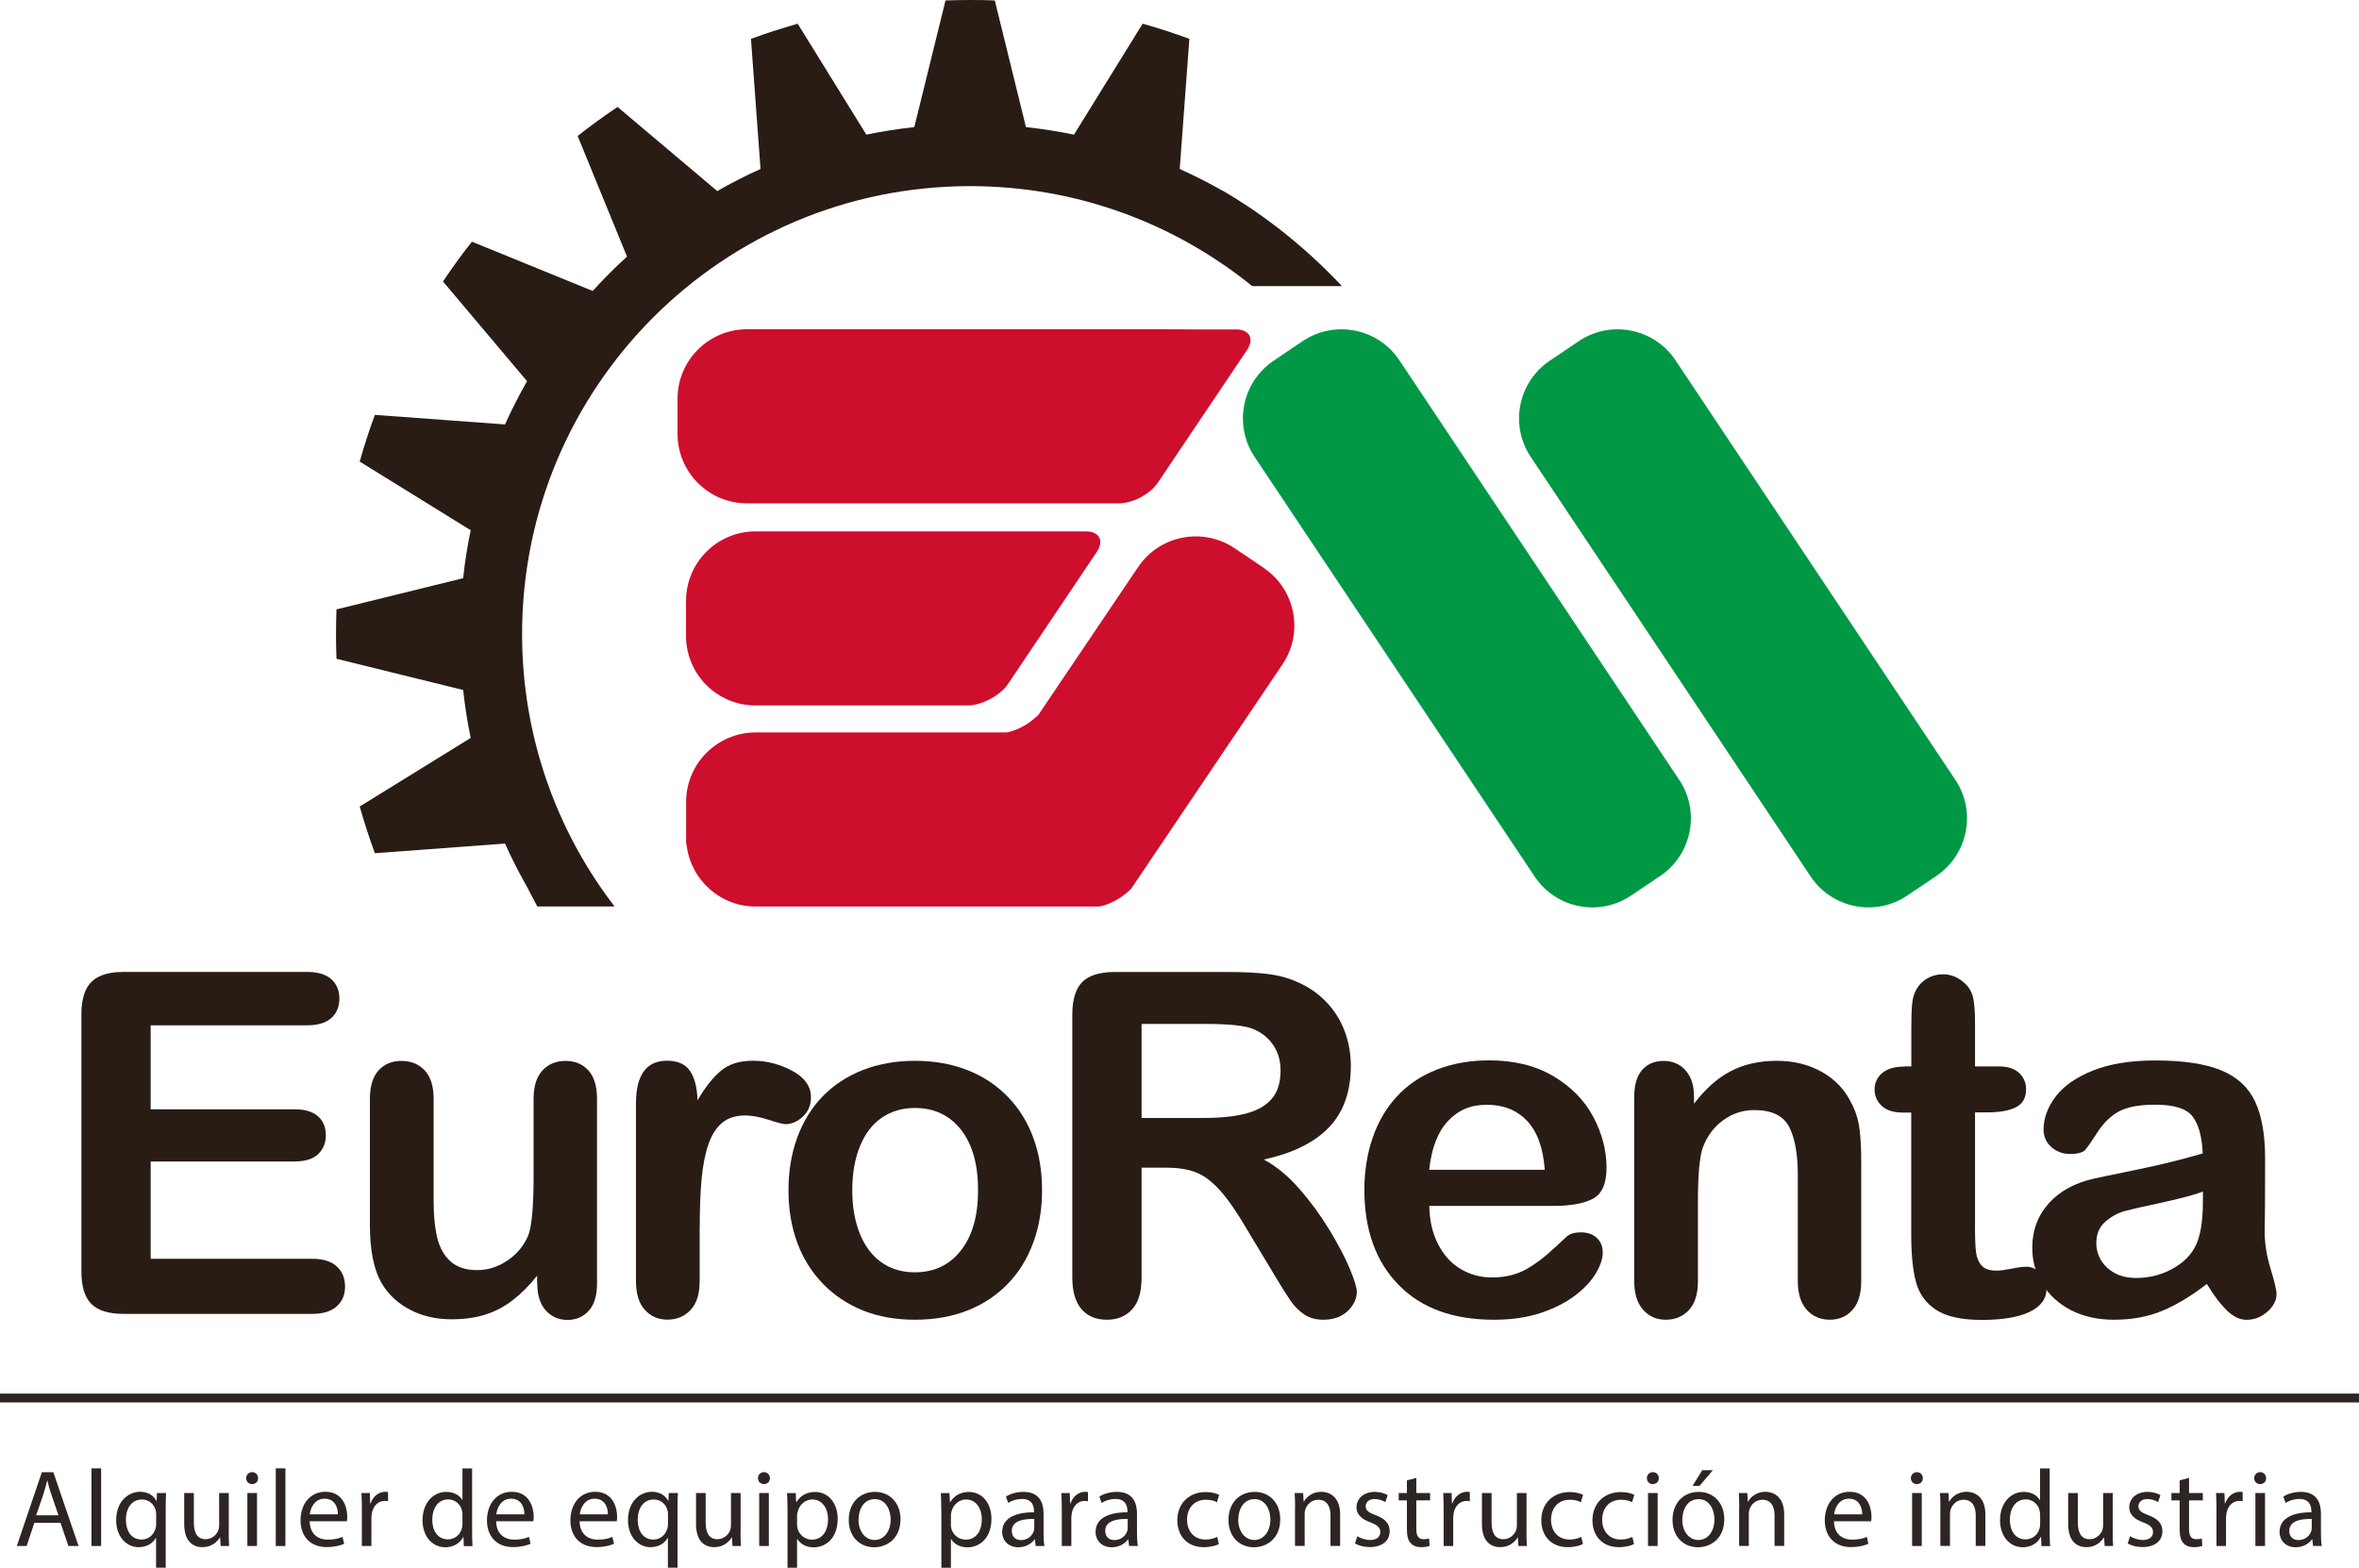 <svg xmlns="http://www.w3.org/2000/svg" id="Capa_2" data-name="Capa 2" viewBox="0 0 266.63 177.22"><defs><style>      .cls-1 {        fill: #ce0e2d;      }      .cls-2 {        fill: #281c15;      }      .cls-3 {        fill: #2c2523;      }      .cls-4 {        fill: none;        stroke: #2c2523;        stroke-miterlimit: 10;      }      .cls-5 {        fill: #009845;      }    </style></defs><g id="Layer_1" data-name="Layer 1"><g><g><path class="cls-2" d="M34.67,115.91h-17.64v9.49h16.24c1.2,0,2.09.27,2.68.8.59.54.88,1.24.88,2.12s-.29,1.59-.87,2.15c-.58.55-1.48.83-2.69.83h-16.24v11h18.25c1.23,0,2.16.29,2.78.86.62.57.94,1.33.94,2.28s-.31,1.66-.94,2.23c-.62.57-1.55.86-2.78.86H14c-1.71,0-2.93-.38-3.68-1.13-.75-.75-1.12-1.98-1.12-3.66v-29.06c0-1.12.17-2.04.5-2.76s.86-1.23,1.57-1.56c.71-.33,1.62-.49,2.73-.49h20.67c1.25,0,2.18.28,2.78.83.61.55.91,1.28.91,2.18s-.3,1.65-.91,2.2c-.61.55-1.53.83-2.78.83Z"></path><path class="cls-2" d="M60.71,145.13v-.92c-.86,1.09-1.77,2-2.72,2.74-.95.74-1.99,1.29-3.11,1.65-1.12.36-2.41.54-3.85.54-1.74,0-3.3-.36-4.68-1.08-1.38-.72-2.45-1.71-3.2-2.98-.9-1.53-1.34-3.73-1.34-6.59v-14.26c0-1.44.33-2.52.98-3.23.65-.71,1.51-1.07,2.58-1.07s1.97.36,2.64,1.08,1,1.79,1,3.22v11.52c0,1.67.14,3.07.42,4.21.28,1.13.79,2.02,1.52,2.66.73.64,1.72.96,2.97.96s2.36-.36,3.43-1.08c1.07-.72,1.85-1.66,2.35-2.82.4-1.02.61-3.25.61-6.7v-8.75c0-1.42.33-2.5,1-3.22.67-.72,1.54-1.08,2.61-1.08s1.93.36,2.58,1.07.98,1.79.98,3.23v20.86c0,1.37-.31,2.4-.94,3.09-.62.69-1.43,1.03-2.41,1.03s-1.8-.36-2.44-1.07c-.64-.71-.96-1.71-.96-2.99Z"></path><path class="cls-2" d="M79.08,138.8v6.01c0,1.46-.34,2.55-1.03,3.28-.69.73-1.56,1.09-2.61,1.09s-1.89-.37-2.56-1.11-1-1.83-1-3.27v-20.04c0-3.23,1.17-4.85,3.51-4.85,1.2,0,2.06.38,2.58,1.13.53.76.82,1.87.87,3.35.86-1.48,1.74-2.59,2.65-3.35s2.11-1.13,3.63-1.13,2.98.38,4.4,1.13,2.14,1.76,2.14,3.01c0,.88-.3,1.6-.91,2.17-.61.57-1.26.86-1.96.86-.26,0-.9-.16-1.91-.49-1.01-.33-1.9-.49-2.68-.49-1.05,0-1.92.28-2.58.83-.67.55-1.19,1.38-1.56,2.46-.37,1.09-.62,2.39-.76,3.89-.14,1.5-.21,3.33-.21,5.5Z"></path><path class="cls-2" d="M117.78,134.56c0,2.14-.33,4.12-1,5.93-.67,1.81-1.63,3.37-2.9,4.67s-2.78,2.3-4.54,2.99c-1.76.69-3.74,1.04-5.93,1.04s-4.14-.35-5.88-1.05c-1.74-.7-3.25-1.71-4.52-3.02-1.27-1.31-2.24-2.86-2.9-4.64-.66-1.78-.99-3.76-.99-5.92s.33-4.18,1-5.99c.67-1.81,1.63-3.36,2.87-4.64,1.25-1.28,2.76-2.27,4.54-2.97,1.78-.69,3.74-1.04,5.88-1.04s4.16.35,5.93,1.05c1.78.7,3.3,1.71,4.56,3.01,1.27,1.3,2.23,2.85,2.89,4.64.66,1.79.99,3.77.99,5.93ZM110.55,134.56c0-2.94-.65-5.22-1.94-6.86-1.29-1.63-3.03-2.45-5.21-2.45-1.41,0-2.65.37-3.72,1.09-1.07.73-1.9,1.81-2.48,3.23-.58,1.42-.87,3.09-.87,4.98s.29,3.52.86,4.93c.57,1.41,1.39,2.48,2.45,3.23,1.06.75,2.32,1.12,3.76,1.12,2.18,0,3.92-.82,5.21-2.47,1.29-1.64,1.94-3.91,1.94-6.82Z"></path><path class="cls-2" d="M131.77,132h-2.74v12.42c0,1.63-.36,2.84-1.08,3.61-.72.77-1.66,1.16-2.82,1.16-1.25,0-2.21-.4-2.9-1.21-.69-.81-1.03-1.99-1.03-3.56v-29.74c0-1.69.38-2.91,1.13-3.67.76-.75,1.98-1.13,3.67-1.13h12.74c1.76,0,3.26.07,4.51.22,1.25.15,2.37.45,3.37.91,1.21.51,2.29,1.24,3.22,2.19s1.64,2.05,2.12,3.31c.48,1.26.72,2.59.72,3.99,0,2.88-.81,5.19-2.44,6.91-1.63,1.72-4.09,2.95-7.4,3.67,1.39.74,2.72,1.83,3.98,3.27,1.27,1.44,2.39,2.97,3.39,4.6.99,1.63,1.77,3.09,2.32,4.4.55,1.31.83,2.21.83,2.7s-.16,1.01-.49,1.52c-.33.5-.77.9-1.33,1.19-.56.29-1.21.43-1.95.43-.88,0-1.62-.21-2.21-.62-.6-.41-1.11-.94-1.54-1.57-.43-.63-1.02-1.56-1.75-2.79l-3.14-5.22c-1.12-1.92-2.13-3.38-3.02-4.38-.89-1-1.79-1.69-2.7-2.06-.91-.37-2.07-.55-3.45-.55ZM136.25,115.75h-7.22v10.63h7.01c1.88,0,3.46-.16,4.75-.49,1.28-.33,2.26-.88,2.94-1.66.68-.78,1.01-1.86,1.01-3.23,0-1.07-.27-2.02-.82-2.84-.54-.82-1.3-1.43-2.27-1.83-.91-.39-2.72-.58-5.41-.58Z"></path><path class="cls-2" d="M175.63,136.32h-14.08c.02,1.63.35,3.08.99,4.32.64,1.25,1.49,2.19,2.56,2.82,1.06.63,2.24.95,3.52.95.86,0,1.65-.1,2.36-.3.71-.2,1.4-.52,2.07-.95.67-.43,1.28-.89,1.85-1.38s1.29-1.16,2.19-2c.37-.32.9-.47,1.58-.47.74,0,1.34.2,1.79.61.46.41.69.98.69,1.71,0,.65-.25,1.41-.76,2.28-.51.87-1.28,1.71-2.31,2.5-1.03.8-2.32,1.46-3.87,1.99-1.56.53-3.34.79-5.37.79-4.62,0-8.22-1.32-10.78-3.96-2.57-2.64-3.85-6.21-3.85-10.73,0-2.13.32-4.1.95-5.92.63-1.82,1.56-3.38,2.77-4.68,1.21-1.3,2.71-2.3,4.48-2.99s3.74-1.04,5.91-1.04c2.81,0,5.22.59,7.24,1.78,2.01,1.19,3.52,2.72,4.52,4.6,1,1.88,1.5,3.8,1.5,5.75,0,1.81-.52,2.98-1.56,3.52-1.04.54-2.5.8-4.38.8ZM161.55,132.24h13.05c-.18-2.46-.84-4.3-1.99-5.52-1.15-1.22-2.67-1.83-4.55-1.83s-3.27.62-4.42,1.86c-1.15,1.24-1.85,3.07-2.1,5.5Z"></path><path class="cls-2" d="M191.47,123.9v.87c1.27-1.67,2.65-2.9,4.15-3.68,1.5-.78,3.23-1.17,5.18-1.17s3.59.41,5.09,1.24c1.49.83,2.61,1.99,3.35,3.51.47.88.78,1.83.92,2.85.14,1.02.21,2.32.21,3.9v13.39c0,1.44-.33,2.53-.99,3.27-.66.74-1.52,1.11-2.57,1.11s-1.94-.38-2.61-1.13c-.67-.76-1-1.84-1-3.24v-12c0-2.37-.33-4.19-.99-5.45-.66-1.26-1.97-1.88-3.94-1.88-1.28,0-2.45.38-3.51,1.15-1.05.76-1.83,1.82-2.32,3.15-.35,1.07-.53,3.08-.53,6.01v9.02c0,1.46-.34,2.55-1.02,3.28-.68.73-1.55,1.09-2.62,1.09s-1.89-.38-2.56-1.13c-.67-.76-1-1.84-1-3.24v-20.8c0-1.37.3-2.4.9-3.07.6-.68,1.41-1.02,2.45-1.02.63,0,1.2.15,1.71.45.51.3.92.75,1.23,1.34.31.6.46,1.33.46,2.19Z"></path><path class="cls-2" d="M215.24,120.55h.79v-4.32c0-1.16.03-2.07.09-2.73.06-.66.23-1.23.51-1.7.28-.49.69-.89,1.21-1.2.53-.31,1.12-.46,1.77-.46.91,0,1.74.34,2.48,1.03.49.46.8,1.02.94,1.67.13.66.2,1.59.2,2.81v4.9h2.64c1.02,0,1.8.24,2.33.73s.8,1.1.8,1.86c0,.97-.38,1.64-1.15,2.03-.77.39-1.86.58-3.28.58h-1.34v13.24c0,1.12.04,1.99.12,2.6.08.61.29,1.1.63,1.48.34.38.9.57,1.67.57.42,0,.99-.08,1.71-.22.72-.15,1.28-.22,1.69-.22.58,0,1.1.23,1.57.7.47.47.7,1.04.7,1.73,0,1.16-.63,2.05-1.9,2.66-1.27.62-3.09.92-5.46.92-2.25,0-3.96-.38-5.12-1.13-1.16-.76-1.92-1.8-2.28-3.14-.36-1.33-.54-3.12-.54-5.35v-13.82h-.95c-1.04,0-1.83-.25-2.37-.74s-.82-1.12-.82-1.87.29-1.38.86-1.86c.57-.48,1.4-.73,2.49-.73Z"></path><path class="cls-2" d="M249.45,145.13c-1.74,1.35-3.42,2.37-5.05,3.05-1.63.68-3.45,1.01-5.47,1.01-1.85,0-3.47-.37-4.87-1.09-1.4-.73-2.47-1.72-3.23-2.97-.76-1.25-1.13-2.6-1.13-4.06,0-1.97.62-3.65,1.87-5.04,1.25-1.39,2.96-2.32,5.14-2.8.46-.11,1.59-.34,3.4-.71,1.81-.37,3.36-.71,4.65-1.01,1.29-.31,2.69-.68,4.21-1.12-.09-1.9-.47-3.29-1.15-4.18-.68-.89-2.08-1.33-4.21-1.33-1.83,0-3.2.26-4.13.77-.92.51-1.71,1.27-2.37,2.29-.66,1.02-1.12,1.69-1.4,2.02-.27.33-.86.49-1.75.49-.81,0-1.51-.26-2.1-.78-.59-.52-.88-1.18-.88-1.99,0-1.27.45-2.5,1.34-3.69.9-1.2,2.29-2.18,4.19-2.95,1.9-.77,4.26-1.16,7.09-1.16,3.16,0,5.65.37,7.46,1.12,1.81.75,3.09,1.93,3.84,3.55.75,1.62,1.12,3.76,1.12,6.43,0,1.69,0,3.12-.01,4.3,0,1.18-.02,2.49-.04,3.93,0,1.35.22,2.76.67,4.23.45,1.47.67,2.41.67,2.83,0,.74-.35,1.41-1.04,2.02-.7.61-1.48.91-2.36.91-.74,0-1.47-.35-2.19-1.04s-1.49-1.7-2.29-3.02ZM248.98,134.71c-1.05.39-2.59.79-4.6,1.23-2.01.43-3.41.75-4.18.95-.77.2-1.51.6-2.21,1.19-.7.59-1.05,1.41-1.05,2.46s.41,2.02,1.24,2.78,1.91,1.15,3.24,1.15c1.42,0,2.74-.31,3.94-.94,1.2-.62,2.09-1.43,2.65-2.41.65-1.09.98-2.88.98-5.38v-1.03Z"></path></g><g><path class="cls-5" d="M187.65,99.02c3.6-2.43,4.55-7.31,2.12-10.9l-31.63-47.43c-2.43-3.6-7.31-4.54-10.92-2.12l-3.27,2.21c-3.6,2.43-4.55,7.31-2.12,10.91l31.64,47.42c2.42,3.6,7.3,4.55,10.9,2.12l3.28-2.21Z"></path><path class="cls-5" d="M218.86,99.02c3.6-2.43,4.55-7.31,2.12-10.9l-31.63-47.43c-2.43-3.6-7.32-4.54-10.91-2.12l-3.28,2.21c-3.6,2.43-4.55,7.31-2.12,10.91l31.63,47.42c2.43,3.6,7.31,4.55,10.91,2.12l3.29-2.21Z"></path><path class="cls-1" d="M122.72,60.07h-37.32c-4.34,0-7.86,3.52-7.86,7.86v3.96c0,4.34,3.52,7.86,7.86,7.86h23.99c1.55,0,3.67-1.13,4.53-2.41l10.04-14.94c.86-1.28.3-2.33-1.24-2.33Z"></path><path class="cls-1" d="M139.69,37.24h-7.8c1.39,0,3.6-.02,3.46-.02h-50.91c-4.34,0-7.86,3.52-7.86,7.86v3.96c0,4.34,3.51,7.86,7.86,7.86h42.04c1.55,0,3.53-1.05,4.39-2.34l10.07-14.98c.86-1.29.3-2.34-1.25-2.34Z"></path><path class="cls-1" d="M142.83,64.19l-3.28-2.21c-3.6-2.42-8.48-1.48-10.91,2.12l-11.25,16.68c-1.76,1.76-3.61,2.02-3.61,2.02h-28.37c-4.34,0-7.86,3.52-7.86,7.86v4.63c0,.09.02.19.06.28.48,3.89,3.78,6.91,7.8,6.91h38.83s1.85-.26,3.61-2.01l17.1-25.36c2.43-3.6,1.48-8.48-2.12-10.91Z"></path><path class="cls-2" d="M151.67,32.34c-4.88-5.21-9.87-8.69-13.41-10.75h-.02c-1.59-.9-3.22-1.73-4.9-2.49l1.09-14.71c-1.73-.63-3.49-1.21-5.28-1.71l-7.76,12.54c-1.78-.37-3.59-.65-5.43-.85L112.44.05c-.92-.04-1.85-.05-2.78-.05s-1.86.02-2.79.05l-3.53,14.32c-1.84.2-3.65.48-5.42.85l-7.76-12.54c-1.78.51-3.55,1.08-5.28,1.71l1.08,14.71c-1.67.75-3.31,1.59-4.89,2.5l-11.27-9.51c-1.55,1.04-3.04,2.13-4.51,3.28l5.58,13.64c-1.36,1.23-2.65,2.53-3.88,3.88l-13.65-5.57c-1.15,1.46-2.25,2.96-3.27,4.5l9.5,11.27c-.9,1.59-1.74,3.22-2.49,4.89l-14.71-1.08c-.64,1.73-1.21,3.49-1.71,5.28l12.54,7.76c-.37,1.78-.66,3.59-.85,5.42l-14.32,3.53c-.03.93-.05,1.86-.05,2.79s.02,1.87.05,2.79l14.32,3.53c.2,1.83.48,3.64.85,5.42l-12.54,7.75c.5,1.79,1.08,3.55,1.71,5.28l14.71-1.09c.75,1.68,1.59,3.31,2.49,4.9l1.16,2.21h8.73c-6.55-8.53-10.45-19.21-10.45-30.79,0-27.97,22.67-50.64,50.64-50.64,12.08,0,23.17,4.24,31.88,11.3h10.13Z"></path></g><line class="cls-4" y1="158.04" x2="266.63" y2="158.04"></line><g><path class="cls-3" d="M3.88,172.15l-.87,2.62h-1.11l2.83-8.34h1.3l2.85,8.34h-1.15l-.89-2.62h-2.96ZM6.61,171.3l-.82-2.4c-.19-.54-.31-1.04-.43-1.52h-.03c-.12.5-.26,1-.42,1.51l-.82,2.41h2.51Z"></path><path class="cls-3" d="M10.34,165.99h1.09v8.78h-1.09v-8.78Z"></path><path class="cls-3" d="M17.65,173.84h-.03c-.32.59-.99,1.06-1.95,1.06-1.4,0-2.54-1.21-2.54-3.03,0-2.24,1.45-3.23,2.71-3.23.93,0,1.55.46,1.84,1.04h.02l.04-.9h1.03c-.03.51-.04,1.03-.04,1.65v6.79h-1.09v-3.38ZM17.65,171.21c0-.15-.01-.32-.05-.46-.16-.67-.74-1.24-1.56-1.24-1.13,0-1.81.95-1.81,2.3,0,1.19.57,2.23,1.77,2.23.71,0,1.31-.43,1.56-1.19.05-.15.09-.36.09-.52v-1.13Z"></path><path class="cls-3" d="M25.85,173.14c0,.62.01,1.16.05,1.63h-.96l-.06-.98h-.02c-.29.48-.92,1.11-1.98,1.11-.94,0-2.06-.52-2.06-2.62v-3.5h1.09v3.31c0,1.14.35,1.91,1.33,1.91.73,0,1.24-.51,1.43-.99.06-.16.1-.36.1-.56v-3.67h1.09v4.35Z"></path><path class="cls-3" d="M29.17,167.1c.01.37-.26.67-.69.67-.38,0-.66-.3-.66-.67s.29-.68.68-.68.67.3.67.68ZM27.96,174.77v-5.99h1.09v5.99h-1.09Z"></path><path class="cls-3" d="M31.17,165.99h1.09v8.78h-1.09v-8.78Z"></path><path class="cls-3" d="M35,171.97c.03,1.47.96,2.08,2.05,2.08.78,0,1.25-.14,1.66-.31l.19.78c-.38.17-1.04.37-1.99.37-1.84,0-2.94-1.21-2.94-3.02s1.06-3.23,2.81-3.23c1.96,0,2.47,1.72,2.47,2.82,0,.22-.02.4-.04.51h-4.21ZM38.19,171.19c.01-.69-.29-1.77-1.51-1.77-1.1,0-1.58,1.01-1.67,1.77h3.18Z"></path><path class="cls-3" d="M40.9,170.65c0-.7-.01-1.31-.05-1.87h.95l.04,1.17h.05c.27-.8.93-1.31,1.66-1.31.12,0,.21.01.31.04v1.03c-.11-.02-.22-.04-.37-.04-.77,0-1.31.58-1.46,1.4-.02.15-.05.32-.05.51v3.19h-1.08v-4.12Z"></path><path class="cls-3" d="M53.36,165.99v7.24c0,.53.01,1.14.05,1.55h-.98l-.05-1.04h-.02c-.33.67-1.06,1.17-2.04,1.17-1.45,0-2.56-1.23-2.56-3.04-.01-1.99,1.22-3.22,2.68-3.22.92,0,1.53.43,1.81.92h.02v-3.57h1.09ZM52.27,171.22c0-.14-.01-.32-.05-.46-.16-.69-.75-1.26-1.57-1.26-1.13,0-1.79.99-1.79,2.31,0,1.21.59,2.21,1.77,2.21.73,0,1.4-.48,1.59-1.3.04-.15.05-.3.05-.47v-1.04Z"></path><path class="cls-3" d="M56.08,171.97c.02,1.47.96,2.08,2.05,2.08.78,0,1.25-.14,1.66-.31l.18.78c-.38.17-1.04.37-1.99.37-1.84,0-2.94-1.21-2.94-3.02s1.06-3.23,2.81-3.23c1.95,0,2.47,1.72,2.47,2.82,0,.22-.03.4-.04.51h-4.21ZM59.27,171.19c.01-.69-.29-1.77-1.51-1.77-1.1,0-1.58,1.01-1.67,1.77h3.18Z"></path><path class="cls-3" d="M65.51,171.97c.03,1.47.96,2.08,2.05,2.08.78,0,1.25-.14,1.66-.31l.18.78c-.38.17-1.04.37-1.99.37-1.84,0-2.94-1.21-2.94-3.02s1.06-3.23,2.81-3.23c1.95,0,2.47,1.72,2.47,2.82,0,.22-.02.4-.04.51h-4.21ZM68.71,171.19c.01-.69-.29-1.77-1.51-1.77-1.1,0-1.58,1.01-1.67,1.77h3.18Z"></path><path class="cls-3" d="M75.5,173.84h-.03c-.32.59-.99,1.06-1.95,1.06-1.4,0-2.54-1.21-2.54-3.03,0-2.24,1.45-3.23,2.71-3.23.93,0,1.55.46,1.84,1.04h.02l.04-.9h1.03c-.03.51-.04,1.03-.04,1.65v6.79h-1.09v-3.38ZM75.5,171.21c0-.15-.01-.32-.05-.46-.16-.67-.74-1.24-1.56-1.24-1.13,0-1.81.95-1.81,2.3,0,1.19.57,2.23,1.77,2.23.71,0,1.31-.43,1.56-1.19.05-.15.09-.36.09-.52v-1.13Z"></path><path class="cls-3" d="M83.7,173.14c0,.62.01,1.16.05,1.63h-.96l-.06-.98h-.02c-.29.48-.92,1.11-1.98,1.11-.94,0-2.06-.52-2.06-2.62v-3.5h1.09v3.31c0,1.14.35,1.91,1.33,1.91.73,0,1.24-.51,1.43-.99.06-.16.1-.36.1-.56v-3.67h1.09v4.35Z"></path><path class="cls-3" d="M87.02,167.1c.01.37-.26.67-.69.67-.38,0-.66-.3-.66-.67s.29-.68.68-.68.67.3.67.68ZM85.81,174.77v-5.99h1.09v5.99h-1.09Z"></path><path class="cls-3" d="M89.01,170.74c0-.77-.02-1.38-.05-1.95h.98l.05,1.03h.02c.45-.73,1.15-1.16,2.13-1.16,1.45,0,2.54,1.22,2.54,3.04,0,2.15-1.31,3.22-2.72,3.22-.79,0-1.48-.35-1.84-.94h-.03v3.25h-1.08v-6.48ZM90.09,172.33c0,.16.03.31.05.45.2.75.85,1.27,1.63,1.27,1.15,0,1.82-.94,1.82-2.31,0-1.2-.63-2.23-1.78-2.23-.74,0-1.44.53-1.64,1.35-.04.14-.08.3-.08.45v1.03Z"></path><path class="cls-3" d="M101.78,171.73c0,2.21-1.53,3.18-2.98,3.18-1.62,0-2.87-1.19-2.87-3.08,0-2,1.31-3.18,2.97-3.18s2.88,1.25,2.88,3.08ZM97.03,171.79c0,1.31.76,2.3,1.82,2.3s1.82-.98,1.82-2.32c0-1.01-.51-2.3-1.79-2.3s-1.84,1.19-1.84,2.33Z"></path><path class="cls-3" d="M106.39,170.74c0-.77-.02-1.38-.05-1.95h.98l.05,1.03h.02c.45-.73,1.15-1.16,2.13-1.16,1.45,0,2.54,1.22,2.54,3.04,0,2.15-1.31,3.22-2.72,3.22-.79,0-1.49-.35-1.84-.94h-.02v3.25h-1.08v-6.48ZM107.47,172.33c0,.16.02.31.05.45.2.75.85,1.27,1.63,1.27,1.15,0,1.82-.94,1.82-2.31,0-1.2-.63-2.23-1.78-2.23-.74,0-1.43.53-1.64,1.35-.04.14-.07.3-.07.45v1.03Z"></path><path class="cls-3" d="M117.06,174.77l-.09-.75h-.04c-.33.47-.98.89-1.83.89-1.21,0-1.83-.85-1.83-1.72,0-1.45,1.29-2.24,3.6-2.23v-.12c0-.5-.14-1.39-1.36-1.39-.56,0-1.14.17-1.56.45l-.25-.72c.5-.32,1.21-.53,1.97-.53,1.83,0,2.28,1.25,2.28,2.45v2.24c0,.52.02,1.03.1,1.43h-.99ZM116.9,171.71c-1.19-.02-2.54.19-2.54,1.35,0,.71.47,1.04,1.03,1.04.78,0,1.27-.5,1.45-1,.04-.11.06-.23.06-.35v-1.04Z"></path><path class="cls-3" d="M120.01,170.65c0-.7-.01-1.31-.05-1.87h.95l.04,1.17h.05c.27-.8.93-1.31,1.66-1.31.12,0,.21.01.31.04v1.03c-.11-.02-.22-.04-.37-.04-.77,0-1.31.58-1.46,1.4-.02.15-.05.32-.05.51v3.19h-1.08v-4.12Z"></path><path class="cls-3" d="M127.62,174.77l-.09-.75h-.04c-.33.47-.98.89-1.83.89-1.21,0-1.83-.85-1.83-1.72,0-1.45,1.29-2.24,3.6-2.23v-.12c0-.5-.14-1.39-1.36-1.39-.56,0-1.14.17-1.56.45l-.25-.72c.5-.32,1.21-.53,1.97-.53,1.83,0,2.28,1.25,2.28,2.45v2.24c0,.52.03,1.03.1,1.43h-.99ZM127.46,171.71c-1.19-.02-2.54.19-2.54,1.35,0,.71.47,1.04,1.03,1.04.78,0,1.27-.5,1.45-1,.04-.11.06-.23.06-.35v-1.04Z"></path><path class="cls-3" d="M137.77,174.55c-.28.15-.92.35-1.72.35-1.81,0-2.98-1.22-2.98-3.05s1.26-3.18,3.22-3.18c.64,0,1.21.16,1.51.31l-.25.84c-.26-.15-.67-.28-1.26-.28-1.37,0-2.12,1.01-2.12,2.26,0,1.39.89,2.24,2.08,2.24.62,0,1.03-.16,1.33-.3l.19.82Z"></path><path class="cls-3" d="M144.7,171.73c0,2.21-1.53,3.18-2.98,3.18-1.62,0-2.87-1.19-2.87-3.08,0-2,1.31-3.18,2.97-3.18s2.88,1.25,2.88,3.08ZM139.95,171.79c0,1.31.76,2.3,1.82,2.3s1.82-.98,1.82-2.32c0-1.01-.51-2.3-1.79-2.3s-1.84,1.19-1.84,2.33Z"></path><path class="cls-3" d="M146.38,170.4c0-.62-.01-1.12-.05-1.62h.96l.06.99h.02c.3-.57.99-1.13,1.98-1.13.83,0,2.12.49,2.12,2.55v3.57h-1.09v-3.45c0-.96-.36-1.77-1.39-1.77-.72,0-1.27.51-1.46,1.11-.05.14-.07.32-.07.51v3.6h-1.09v-4.37Z"></path><path class="cls-3" d="M153.41,173.66c.32.21.89.43,1.44.43.79,0,1.16-.39,1.16-.89s-.31-.8-1.11-1.1c-1.08-.38-1.58-.98-1.58-1.69,0-.96.78-1.76,2.06-1.76.61,0,1.14.17,1.47.37l-.27.79c-.24-.15-.67-.35-1.22-.35-.64,0-1,.37-1,.82,0,.49.36.72,1.14,1.01,1.04.4,1.57.92,1.57,1.81,0,1.05-.82,1.79-2.24,1.79-.66,0-1.26-.16-1.68-.41l.27-.83Z"></path><path class="cls-3" d="M160.08,167.06v1.72h1.56v.83h-1.56v3.23c0,.74.21,1.16.82,1.16.29,0,.49-.04.63-.07l.05.82c-.21.09-.54.15-.96.15-.51,0-.92-.16-1.18-.46-.31-.32-.42-.85-.42-1.56v-3.27h-.93v-.83h.93v-1.43l1.06-.28Z"></path><path class="cls-3" d="M163.17,170.65c0-.7-.01-1.31-.05-1.87h.95l.04,1.17h.05c.27-.8.93-1.31,1.66-1.31.12,0,.21.01.31.04v1.03c-.11-.02-.22-.04-.37-.04-.77,0-1.31.58-1.46,1.4-.02.15-.05.32-.05.51v3.19h-1.08v-4.12Z"></path><path class="cls-3" d="M172.53,173.14c0,.62.01,1.16.05,1.63h-.96l-.06-.98h-.02c-.29.48-.91,1.11-1.98,1.11-.94,0-2.06-.52-2.06-2.62v-3.5h1.09v3.31c0,1.14.35,1.91,1.33,1.91.73,0,1.24-.51,1.43-.99.06-.16.1-.36.1-.56v-3.67h1.09v4.35Z"></path><path class="cls-3" d="M178.91,174.55c-.29.15-.91.35-1.72.35-1.81,0-2.98-1.22-2.98-3.05s1.26-3.18,3.21-3.18c.64,0,1.21.16,1.51.31l-.25.84c-.26-.15-.67-.28-1.26-.28-1.37,0-2.11,1.01-2.11,2.26,0,1.39.89,2.24,2.08,2.24.62,0,1.03-.16,1.34-.3l.19.82Z"></path><path class="cls-3" d="M184.69,174.55c-.28.15-.91.35-1.72.35-1.81,0-2.98-1.22-2.98-3.05s1.26-3.18,3.22-3.18c.64,0,1.21.16,1.51.31l-.25.84c-.26-.15-.67-.28-1.26-.28-1.37,0-2.12,1.01-2.12,2.26,0,1.39.89,2.24,2.08,2.24.62,0,1.03-.16,1.33-.3l.19.82Z"></path><path class="cls-3" d="M187.49,167.1c.01.37-.26.67-.69.67-.38,0-.66-.3-.66-.67s.28-.68.68-.68.67.3.67.68ZM186.27,174.77v-5.99h1.09v5.99h-1.09Z"></path><path class="cls-3" d="M194.89,171.73c0,2.21-1.53,3.18-2.98,3.18-1.62,0-2.87-1.19-2.87-3.08,0-2,1.31-3.18,2.97-3.18s2.88,1.25,2.88,3.08ZM190.14,171.79c0,1.31.75,2.3,1.82,2.3s1.82-.98,1.82-2.32c0-1.01-.51-2.3-1.79-2.3s-1.84,1.19-1.84,2.33ZM193.6,166.2l-1.51,1.77h-.78l1.09-1.77h1.2Z"></path><path class="cls-3" d="M196.58,170.4c0-.62-.01-1.12-.05-1.62h.96l.06.99h.02c.3-.57.99-1.13,1.98-1.13.83,0,2.11.49,2.11,2.55v3.57h-1.09v-3.45c0-.96-.36-1.77-1.38-1.77-.72,0-1.27.51-1.46,1.11-.05.14-.07.32-.07.51v3.6h-1.09v-4.37Z"></path><path class="cls-3" d="M207.29,171.97c.02,1.47.96,2.08,2.05,2.08.78,0,1.25-.14,1.66-.31l.18.78c-.38.17-1.04.37-1.99.37-1.84,0-2.94-1.21-2.94-3.02s1.06-3.23,2.81-3.23c1.95,0,2.47,1.72,2.47,2.82,0,.22-.03.4-.04.51h-4.21ZM210.48,171.19c.01-.69-.29-1.77-1.51-1.77-1.1,0-1.58,1.01-1.67,1.77h3.18Z"></path><path class="cls-3" d="M217.33,167.1c.01.37-.26.67-.69.67-.38,0-.66-.3-.66-.67s.28-.68.68-.68.67.3.67.68ZM216.12,174.77v-5.99h1.09v5.99h-1.09Z"></path><path class="cls-3" d="M219.32,170.4c0-.62-.01-1.12-.05-1.62h.96l.06.99h.02c.3-.57.99-1.13,1.98-1.13.83,0,2.11.49,2.11,2.55v3.57h-1.09v-3.45c0-.96-.36-1.77-1.38-1.77-.72,0-1.27.51-1.46,1.11-.05.14-.07.32-.07.51v3.6h-1.09v-4.37Z"></path><path class="cls-3" d="M231.67,165.99v7.24c0,.53.01,1.14.05,1.55h-.98l-.05-1.04h-.03c-.33.67-1.06,1.17-2.04,1.17-1.45,0-2.56-1.23-2.56-3.04-.01-1.99,1.22-3.22,2.68-3.22.91,0,1.53.43,1.81.92h.03v-3.57h1.09ZM230.58,171.22c0-.14-.01-.32-.05-.46-.16-.69-.75-1.26-1.57-1.26-1.13,0-1.79.99-1.79,2.31,0,1.21.59,2.21,1.77,2.21.73,0,1.4-.48,1.6-1.3.04-.15.05-.3.05-.47v-1.04Z"></path><path class="cls-3" d="M238.79,173.14c0,.62.01,1.16.05,1.63h-.96l-.06-.98h-.02c-.29.48-.92,1.11-1.98,1.11-.94,0-2.06-.52-2.06-2.62v-3.5h1.09v3.31c0,1.14.35,1.91,1.33,1.91.73,0,1.24-.51,1.43-.99.06-.16.1-.36.1-.56v-3.67h1.09v4.35Z"></path><path class="cls-3" d="M240.76,173.66c.32.21.89.43,1.43.43.79,0,1.16-.39,1.16-.89s-.31-.8-1.11-1.1c-1.08-.38-1.58-.98-1.58-1.69,0-.96.78-1.76,2.06-1.76.61,0,1.14.17,1.47.37l-.27.79c-.24-.15-.67-.35-1.22-.35-.64,0-1,.37-1,.82,0,.49.36.72,1.14,1.01,1.04.4,1.57.92,1.57,1.81,0,1.05-.82,1.79-2.24,1.79-.66,0-1.26-.16-1.68-.41l.27-.83Z"></path><path class="cls-3" d="M247.42,167.06v1.72h1.56v.83h-1.56v3.23c0,.74.21,1.16.82,1.16.29,0,.49-.04.63-.07l.05.82c-.21.09-.54.15-.96.15-.51,0-.92-.16-1.18-.46-.31-.32-.42-.85-.42-1.56v-3.27h-.93v-.83h.93v-1.43l1.06-.28Z"></path><path class="cls-3" d="M250.52,170.65c0-.7-.01-1.31-.05-1.87h.95l.04,1.17h.05c.27-.8.93-1.31,1.66-1.31.12,0,.21.01.31.04v1.03c-.11-.02-.22-.04-.37-.04-.77,0-1.31.58-1.46,1.4-.02.15-.05.32-.05.51v3.19h-1.08v-4.12Z"></path><path class="cls-3" d="M256.13,167.1c.01.37-.26.67-.69.67-.38,0-.66-.3-.66-.67s.29-.68.68-.68.67.3.67.68ZM254.92,174.77v-5.99h1.09v5.99h-1.09Z"></path><path class="cls-3" d="M261.44,174.77l-.09-.75h-.04c-.33.47-.98.89-1.83.89-1.21,0-1.83-.85-1.83-1.72,0-1.45,1.29-2.24,3.6-2.23v-.12c0-.5-.14-1.39-1.36-1.39-.56,0-1.14.17-1.56.45l-.25-.72c.5-.32,1.21-.53,1.97-.53,1.83,0,2.28,1.25,2.28,2.45v2.24c0,.52.02,1.03.1,1.43h-.99ZM261.28,171.71c-1.19-.02-2.53.19-2.53,1.35,0,.71.47,1.04,1.03,1.04.78,0,1.27-.5,1.45-1,.04-.11.06-.23.06-.35v-1.04Z"></path></g></g></g></svg>